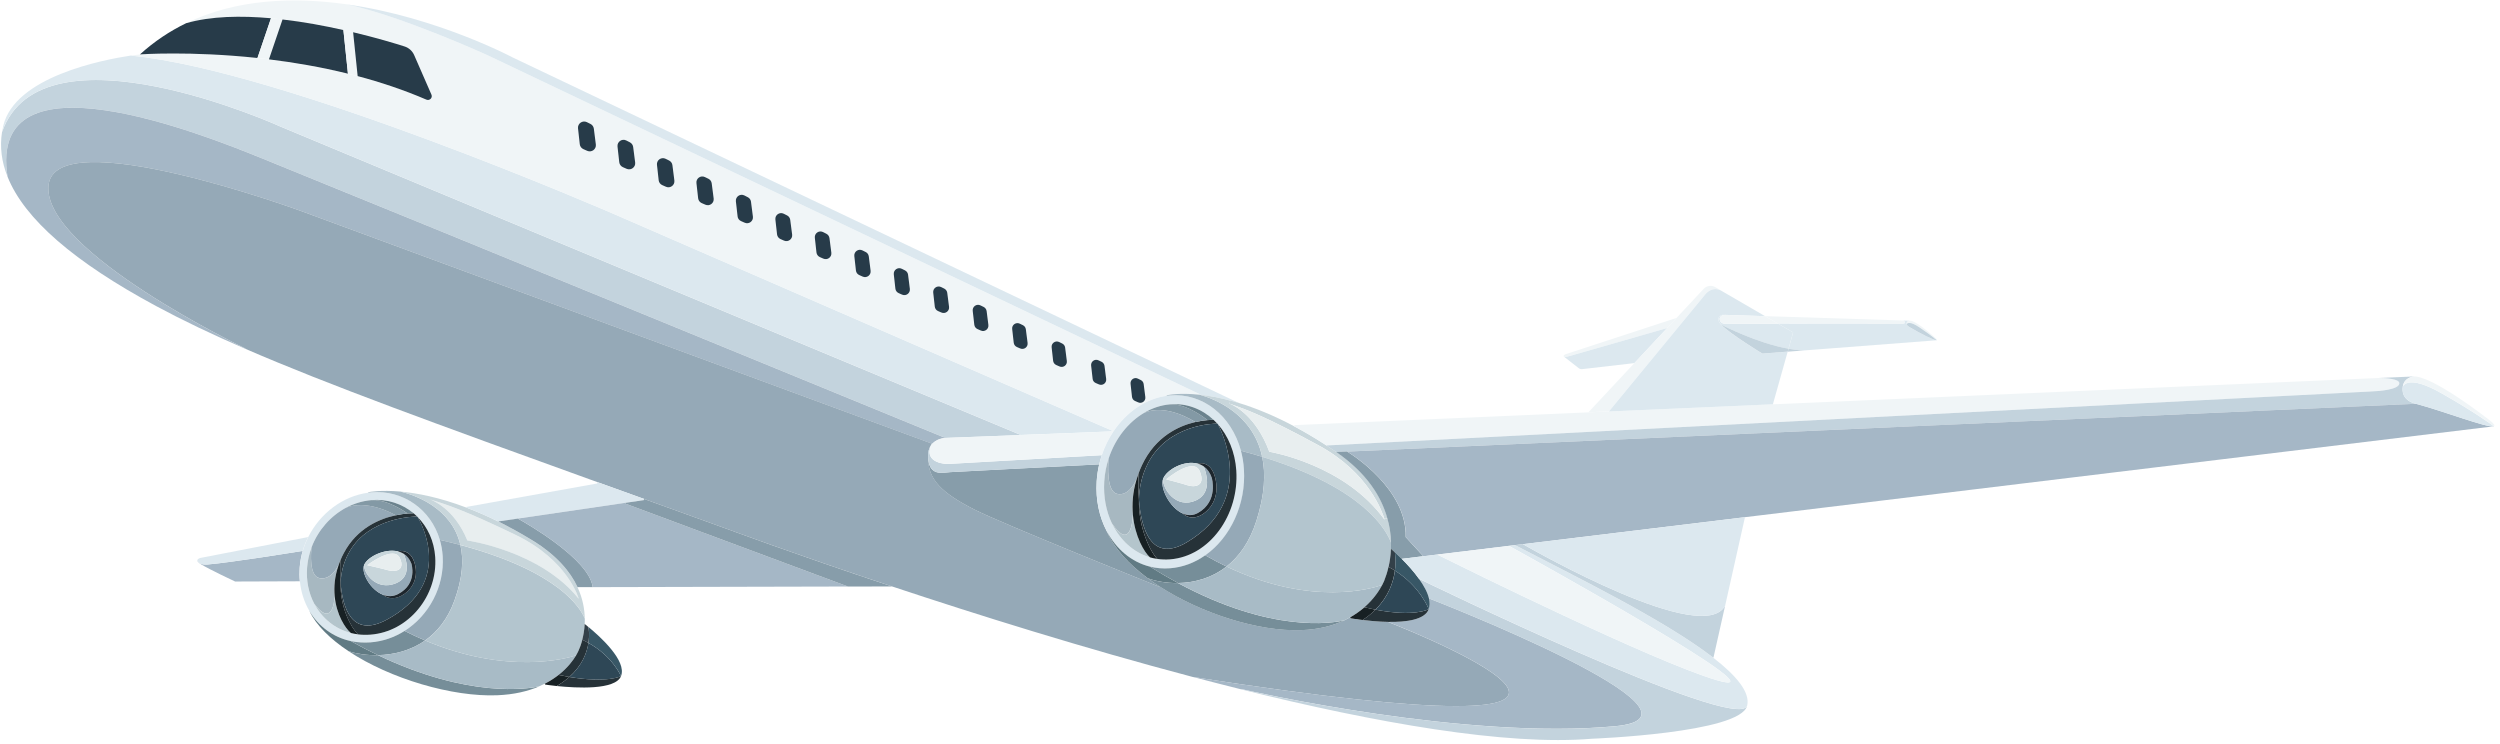<svg width="477" height="142" viewBox="0 0 477 142" fill="none" xmlns="http://www.w3.org/2000/svg">
<path d="M0.383 25.215C-0.056 28.042 0.294 30.871 1.442 33.725C-2.509 9.111 38.842 25.684 50.075 30.246C82.689 43.47 180.366 83.56 180.366 83.56L194.766 83.002L53.549 24.168C53.557 24.16 7.999 3.471 0.383 25.215Z" fill="#C3D3DD"/>
<path d="M0.619 24.011C0.521 24.414 0.448 24.817 0.383 25.211C7.999 3.467 53.549 24.156 53.549 24.156L194.766 82.99L212.437 82.3C212.446 82.292 212.454 82.284 212.454 82.276L117.445 40.957C117.445 40.957 54.234 13.408 24.957 10.6C19.485 11.43 2.833 14.668 0.619 24.011Z" fill="#DCE8EF"/>
<path d="M50.077 30.25C38.843 25.696 -2.499 9.115 1.444 33.729C4.671 41.808 14.206 50.009 29.785 58.396C34.889 61.144 40.461 63.803 46.855 66.577L46.879 66.52C46.879 66.52 8.287 48.026 9.249 35.497C10.211 22.969 57.273 40.204 57.273 40.204L177.764 84.64C177.699 84.777 177.651 84.897 177.602 85.026C178.539 83.626 180.376 83.572 180.376 83.572C180.376 83.572 82.698 43.474 50.077 30.25Z" fill="#A5B7C6"/>
<path d="M170.187 111.886C186.294 117.245 206.823 123.682 227.563 129.161C330.257 145.239 272.48 121.679 264.829 118.662C263.049 118.635 261.301 118.463 259.979 118.3C258.618 118.129 257.716 117.966 257.716 117.966L257.611 117.781C257.264 117.982 256.893 118.166 256.514 118.351C254.362 119.363 251.669 120.1 248.301 120.224C240.203 120.526 229.201 117.077 221.103 111.787L221.039 111.891C221.039 111.891 191.203 99.912 185.913 97.221C179.633 94.021 177.059 91.463 177.089 87.305C177.026 86.29 177.245 85.549 177.609 85.009C177.657 84.889 177.706 84.76 177.77 84.623L57.264 40.195C57.264 40.195 10.209 22.968 9.239 35.489C8.277 48.017 46.87 66.511 46.87 66.511L46.845 66.568C62.62 73.408 83.341 80.925 114.015 92.003C116.89 93.039 119.854 94.107 122.906 95.207C127.73 96.947 132.787 98.776 138.078 100.694L138.497 100.839C138.505 100.839 151.317 105.621 170.187 111.886Z" fill="#95A9B7"/>
<path d="M53.903 3.715C57.971 4.189 61.967 4.928 65.519 5.731C66.155 5.869 66.776 6.015 67.372 6.161C71.826 7.224 75.386 8.301 77.19 8.876C78.011 9.135 78.679 9.74 79.024 10.53L82.317 18.061C82.59 18.674 81.968 19.293 81.356 19.026C77.064 17.175 72.635 15.701 68.237 14.534C67.617 14.372 66.997 14.21 66.376 14.056C61.173 12.775 56.05 11.905 51.305 11.326C50.564 11.236 49.839 11.155 49.114 11.073C36.272 9.7 26.69 10.386 26.69 10.386C26.69 10.386 26.046 10.45 24.95 10.617C54.227 13.417 117.437 40.974 117.437 40.974L212.446 82.293C214.925 78.615 218.579 76.074 222.593 75.524L222.577 75.419C222.851 75.355 225.059 74.907 228.91 75.324C229.007 75.333 229.096 75.349 229.192 75.357L93.117 10.576C93.117 10.576 76.82 3.114 66.163 0.825C56.125 -0.6 45.15 -0.246 35.522 4.429C40.23 3.074 45.975 2.97 51.712 3.487C52.437 3.552 53.17 3.626 53.903 3.715ZM110.283 24.485C110.179 23.558 111.139 22.883 111.977 23.303L112.669 23.651C113.023 23.829 113.265 24.168 113.312 24.554L113.695 27.56C113.814 28.471 112.894 29.155 112.057 28.791L111.324 28.467C110.938 28.298 110.672 27.935 110.625 27.523L110.283 24.485ZM117.819 27.97C117.716 27.059 118.668 26.392 119.489 26.796L120.174 27.135C120.52 27.305 120.761 27.644 120.809 28.031L121.191 30.996C121.302 31.891 120.399 32.566 119.57 32.203L118.845 31.887C118.466 31.717 118.201 31.363 118.153 30.951L117.819 27.97ZM125.348 31.446C125.245 30.543 126.18 29.884 127.002 30.288L127.678 30.619C128.016 30.789 128.249 31.12 128.305 31.499L128.679 34.432C128.791 35.319 127.895 35.986 127.082 35.63L126.365 35.315C125.987 35.153 125.73 34.798 125.682 34.395L125.348 31.446ZM132.877 34.93C132.781 34.036 133.709 33.392 134.506 33.797L135.166 34.128C135.504 34.298 135.738 34.62 135.785 34.999L136.16 37.892C136.271 38.763 135.392 39.422 134.578 39.074L133.87 38.767C133.5 38.605 133.242 38.258 133.194 37.856L132.877 34.93ZM140.405 38.414C140.31 37.536 141.221 36.893 142.018 37.289L142.671 37.612C143.001 37.782 143.234 38.105 143.282 38.467L143.648 41.32C143.759 42.182 142.888 42.834 142.091 42.486L141.391 42.179C141.028 42.017 140.771 41.678 140.723 41.275L140.405 38.414ZM147.934 41.891C147.838 41.02 148.742 40.393 149.523 40.781L150.167 41.105C150.497 41.266 150.722 41.589 150.77 41.951L151.136 44.772C151.248 45.618 150.385 46.262 149.596 45.922L148.911 45.623C148.549 45.461 148.299 45.122 148.252 44.727L147.934 41.891ZM155.47 45.375C155.375 44.513 156.262 43.894 157.035 44.282L157.671 44.597C157.993 44.758 158.218 45.073 158.266 45.436L158.625 48.216C158.728 49.054 157.881 49.69 157.108 49.35L156.424 49.051C156.069 48.897 155.82 48.558 155.78 48.172L155.47 45.375ZM162.999 48.859C162.904 48.013 163.783 47.394 164.548 47.774L165.176 48.089C165.498 48.251 165.715 48.557 165.763 48.912L166.113 51.66C166.216 52.49 165.386 53.117 164.613 52.786L163.944 52.487C163.598 52.333 163.349 52.002 163.309 51.624L162.999 48.859ZM170.528 52.336C170.432 51.498 171.303 50.895 172.052 51.266L172.672 51.573C172.986 51.735 173.211 52.033 173.251 52.388L173.593 55.096C173.697 55.91 172.874 56.537 172.117 56.206L171.457 55.915C171.111 55.761 170.869 55.438 170.83 55.06L170.528 52.336ZM178.056 55.82C177.969 54.998 178.824 54.403 179.565 54.767L180.176 55.074C180.49 55.227 180.699 55.534 180.747 55.88L181.09 58.556C181.193 59.362 180.378 59.973 179.638 59.642L178.985 59.359C178.639 59.213 178.406 58.89 178.366 58.52L178.056 55.82ZM185.593 59.304C185.505 58.49 186.344 57.903 187.077 58.267L187.681 58.566C187.987 58.72 188.196 59.018 188.244 59.357L188.578 61.992C188.682 62.79 187.875 63.385 187.142 63.069L186.498 62.786C186.16 62.641 185.927 62.318 185.887 61.956L185.593 59.304ZM193.121 62.781C193.034 61.983 193.865 61.396 194.581 61.759L195.177 62.058C195.483 62.212 195.692 62.502 195.732 62.841L196.066 65.436C196.17 66.218 195.371 66.813 194.655 66.497L194.019 66.222C193.688 66.077 193.455 65.77 193.415 65.4L193.121 62.781ZM200.65 66.265C200.562 65.475 201.385 64.904 202.094 65.26L202.682 65.551C202.987 65.704 203.188 65.987 203.228 66.317L203.555 68.88C203.658 69.654 202.868 70.241 202.159 69.925L201.531 69.65C201.201 69.505 200.976 69.198 200.936 68.844L200.65 66.265ZM208.187 69.749C208.099 68.967 208.906 68.405 209.606 68.752L210.186 69.043C210.484 69.189 210.685 69.479 210.725 69.801L211.043 72.324C211.139 73.081 210.372 73.66 209.664 73.353L209.044 73.086C208.722 72.941 208.496 72.642 208.457 72.296L208.187 69.749ZM215.715 73.225C215.628 72.46 216.426 71.905 217.119 72.245L217.69 72.527C217.98 72.673 218.181 72.947 218.221 73.278L218.54 75.768C218.635 76.517 217.877 77.088 217.184 76.781L216.572 76.514C216.25 76.377 216.033 76.07 215.993 75.732L215.715 73.225Z" fill="#F0F5F7"/>
<path d="M26.706 10.38C26.706 10.38 36.288 9.694 49.13 11.067L51.712 3.48C45.976 2.964 40.23 3.068 35.522 4.423C32.41 5.933 29.45 7.886 26.706 10.38Z" fill="#273B49"/>
<path d="M37.67 106.875C37.638 107.06 37.775 107.302 38.29 107.625C39.916 108.643 44.86 110.955 44.86 110.955L57.14 110.909L57.205 110.901C57.117 110.047 57.111 109.169 57.176 108.267C57.259 107.187 57.462 106.124 57.753 105.109C56.44 105.324 43.923 107.352 39.563 107.708C39.055 107.747 37.911 107.738 37.67 106.875Z" fill="#A5B7C6"/>
<path d="M38.212 106.459C38.212 106.459 37.72 106.579 37.663 106.877C37.903 107.748 39.047 107.758 39.563 107.71C43.931 107.354 56.448 105.327 57.754 105.111C58.021 104.193 58.369 103.315 58.797 102.47L38.212 106.459Z" fill="#DCE8EF"/>
<path d="M51.702 3.473L49.12 11.059C49.837 11.133 50.57 11.214 51.311 11.312L53.901 3.702C53.168 3.612 52.435 3.538 51.702 3.473Z" fill="#F0F5F7"/>
<path d="M66.963 120.777C66.955 120.777 66.955 120.777 66.963 120.777C63.878 119.991 61.399 117.94 59.953 115.174C58.901 113.175 58.397 110.805 58.594 108.267C58.701 106.938 58.993 105.649 59.446 104.441C60.676 101.147 63.097 98.428 66.065 96.853C67.556 96.057 69.177 95.56 70.861 95.418C73.899 95.165 76.734 96.12 78.915 97.928C79.148 98.122 79.374 98.323 79.591 98.541C79.615 98.541 79.631 98.541 79.631 98.541C79.631 98.541 79.647 98.574 79.687 98.638C81.594 100.559 82.847 103.212 83.052 106.306C83.532 113.647 77.994 120.528 70.685 121.081C69.871 121.144 69.082 121.119 68.316 121.029C67.849 120.972 67.398 120.891 66.963 120.777ZM77.189 120.382C81.858 117.424 84.84 111.885 84.462 106.091C84.391 105.011 84.207 103.979 83.919 103.012C82.212 97.184 76.883 93.437 70.871 93.943C70.67 93.959 70.468 93.983 70.267 94.007C65.423 94.636 61.083 97.941 58.812 102.474C58.392 103.319 58.036 104.197 57.769 105.115C57.469 106.13 57.274 107.185 57.192 108.273C57.118 109.175 57.133 110.054 57.22 110.908C57.419 112.971 58.052 114.89 59.025 116.551C60.744 119.462 63.529 121.578 66.936 122.316C68.112 122.576 69.369 122.666 70.675 122.563C73.052 122.382 75.261 121.604 77.189 120.382Z" fill="#DCE8EF"/>
<path d="M53.904 3.715L51.313 11.326C56.059 11.905 61.182 12.775 66.385 14.056L65.52 5.731C61.968 4.928 57.972 4.18 53.904 3.715Z" fill="#273B49"/>
<path d="M58.594 108.273C58.397 110.811 58.901 113.18 59.954 115.18C63.243 119.601 63.773 115.089 63.856 113.768C63.681 112.011 63.846 110.029 64.566 107.911L64.542 107.903C64.542 107.903 63.232 110.786 60.952 110.315C58.979 109.901 59.324 105.59 59.446 104.454C58.993 105.654 58.701 106.943 58.594 108.273Z" fill="#A7B8C1"/>
<path d="M64.961 106.871C65.147 106.429 65.357 105.978 65.592 105.527C68.121 100.752 72.459 98.978 75.506 98.314C74.902 97.966 70.063 95.292 66.064 96.849C63.097 98.424 60.683 101.144 59.445 104.438C59.323 105.574 58.978 109.884 60.951 110.298C63.231 110.777 64.541 107.886 64.541 107.886L64.565 107.894C64.678 107.572 64.808 107.226 64.961 106.871Z" fill="#95A9B7"/>
<path d="M63.856 113.764C63.773 115.093 63.243 119.605 59.954 115.176C61.4 117.942 63.879 119.993 66.956 120.771C65.869 119.899 64.197 117.294 63.856 113.764Z" fill="#B4C5CC"/>
<path d="M63.858 113.765C64.199 117.295 65.871 119.9 66.957 120.78C66.957 120.78 66.957 120.78 66.965 120.78C67.4 120.893 67.851 120.975 68.319 121.032C66.999 119.789 64.846 115.805 64.998 111.236C64.816 109.052 64.947 107.191 64.972 106.869C64.818 107.215 64.689 107.562 64.576 107.9C63.847 110.026 63.683 112.008 63.858 113.765Z" fill="#172023"/>
<path d="M64.986 111.244C64.842 115.812 66.988 119.796 68.307 121.039C69.065 121.137 69.862 121.154 70.676 121.091C77.994 120.538 83.524 113.657 83.043 106.316C82.839 103.221 81.586 100.56 79.679 98.647C80.362 99.793 86.759 111.277 73.783 118.243C67.057 121.867 65.358 115.829 64.986 111.244Z" fill="#263238"/>
<path d="M75.506 98.317C72.459 98.974 68.121 100.748 65.592 105.53C65.35 105.981 65.139 106.432 64.961 106.875C64.937 107.197 64.813 109.05 64.987 111.242C65.054 109.292 65.541 107.222 66.696 105.226C70.445 98.729 78.963 98.556 79.599 98.549C79.382 98.331 79.156 98.13 78.923 97.936C78.818 97.936 78.399 97.927 77.755 97.982C77.158 98.03 76.385 98.125 75.506 98.317Z" fill="#263238"/>
<path d="M59.016 116.555C60.35 119.337 63.061 121.968 66.531 124.261C68.013 124.731 69.978 125.056 72.114 125.003C70.439 124.211 68.708 123.314 66.928 122.32C63.521 121.582 60.736 119.466 59.016 116.555Z" fill="#617B84"/>
<path d="M66.697 105.222C65.541 107.219 65.055 109.281 64.987 111.239C65.359 115.824 67.058 121.862 73.792 118.238C86.768 111.264 80.371 99.788 79.688 98.642C79.656 98.61 79.624 98.578 79.591 98.546C78.963 98.553 70.445 98.725 66.697 105.222ZM73.114 113.491C70.666 112.569 68.834 109.246 69.489 107.765C70.176 106.21 73.418 104.628 75.891 105.196L75.891 105.188C75.891 105.188 78.495 104.418 79.231 107.908C79.966 111.407 77.482 113.417 75.998 113.923C74.571 114.42 73.589 113.911 73.114 113.491Z" fill="#2E4756"/>
<path d="M66.065 96.858C70.056 95.301 74.903 97.976 75.507 98.323C76.386 98.131 77.159 98.036 77.748 97.988L77.748 97.964C77.748 97.964 74.102 95.235 70.87 95.423C69.178 95.566 67.557 96.071 66.065 96.858Z" fill="#8399A5"/>
<path d="M70.667 122.565C69.361 122.659 68.105 122.569 66.928 122.317C68.716 123.311 70.447 124.2 72.114 125C75.039 124.94 78.287 124.188 81.111 122.202C79.83 121.66 78.517 121.062 77.189 120.383C75.261 121.605 73.052 122.383 70.667 122.565Z" fill="#768E99"/>
<path d="M73.114 113.487C74 113.819 74.959 113.844 75.918 113.354C79.757 111.386 78.49 107.516 78.49 107.516C78.169 106.637 77.654 106.032 77.018 105.644C77.484 106.693 78.639 109.99 75.567 111.275C71.89 112.816 69.333 109.42 69.489 107.752C68.834 109.25 70.666 112.565 73.114 113.487Z" fill="#95A9B7"/>
<path d="M69.488 107.76C69.332 109.42 71.89 112.816 75.566 111.283C78.638 109.998 77.483 106.701 77.017 105.652C76.671 105.442 76.293 105.289 75.89 105.199C73.417 104.624 70.175 106.206 69.488 107.76ZM74.015 108.798C72.823 108.45 70.06 107.842 70.06 107.842C70.06 107.842 75.183 103.925 76.307 106.514C77.391 109.005 75.207 109.147 74.015 108.798Z" fill="#C8D6DB"/>
<path d="M72.113 125.007C69.97 125.061 68.004 124.735 66.531 124.266C74.443 129.507 86.323 133.006 94.872 132.656C98.136 132.524 100.764 131.868 102.852 130.977C100.684 131.441 89.457 133.269 72.113 125.007Z" fill="#768E99"/>
<path d="M70.25 93.917L70.266 94.006C70.467 93.982 70.669 93.958 70.87 93.942C76.89 93.444 82.211 97.191 83.918 103.011C85.296 103.327 86.6 103.652 87.841 103.984C86.2 96.834 79.064 94.438 76.406 93.789C72.66 93.461 70.508 93.861 70.25 93.917Z" fill="#A8BBC6"/>
<path d="M70.07 107.837C70.07 107.837 72.832 108.454 74.025 108.794C75.217 109.142 77.4 108.992 76.317 106.509C75.192 103.921 70.07 107.837 70.07 107.837Z" fill="#E8EEEF"/>
<path d="M106.577 128.775C108.351 127.383 109.385 125.943 109.918 125.041C108.153 125.619 96.859 128.84 81.109 122.201C78.294 124.187 75.037 124.932 72.112 125C89.456 133.261 100.683 131.441 102.851 130.961C102.859 130.961 102.859 130.961 102.867 130.953C103.246 130.792 103.601 130.623 103.939 130.447C104.963 129.933 105.835 129.354 106.577 128.775Z" fill="#A8BBC6"/>
<path d="M78.915 97.927C76.734 96.119 73.899 95.163 70.861 95.417C74.101 95.228 77.739 97.957 77.739 97.957L77.739 97.981C78.391 97.926 78.81 97.935 78.915 97.927Z" fill="#6B838E"/>
<path d="M65.518 5.719L66.384 14.044C67.004 14.19 67.624 14.352 68.245 14.522L67.379 6.149C66.775 6.003 66.155 5.865 65.518 5.719Z" fill="#F0F5F7"/>
<path d="M77.018 105.657C77.646 106.044 78.161 106.65 78.49 107.528C78.49 107.528 79.757 111.39 75.919 113.366C74.959 113.857 74 113.831 73.114 113.499C73.589 113.919 74.572 114.428 75.999 113.939C77.482 113.433 79.967 111.415 79.231 107.924C78.495 104.426 75.891 105.204 75.891 105.204L75.891 105.212C76.294 105.293 76.672 105.439 77.018 105.657Z" fill="#1D262D"/>
<path d="M67.373 6.148L68.239 14.522C72.637 15.689 77.066 17.162 81.358 19.014C81.97 19.273 82.592 18.661 82.319 18.049L79.026 10.517C78.681 9.727 78.013 9.122 77.192 8.863C75.388 8.288 71.828 7.211 67.373 6.148Z" fill="#273B49"/>
<path d="M84.462 106.089C84.84 111.883 81.858 117.423 77.188 120.381C78.525 121.06 79.829 121.658 81.109 122.2C83.409 120.584 85.411 118.145 86.705 114.586C88.291 110.229 88.482 106.748 87.841 103.983C86.601 103.651 85.296 103.327 83.919 103.01C84.207 103.978 84.391 105.009 84.462 106.089Z" fill="#95A9B7"/>
<path d="M81.925 95.242C82.481 95.428 86.684 97.006 89.181 103.134C89.181 103.134 103.101 105.081 110.436 114.269C110.436 114.269 108.465 106.918 98.36 102.052C88.304 97.21 85.09 96.238 81.925 95.242Z" fill="#E8EEEF"/>
<path d="M111.1 122.071C111.319 121.225 111.506 120.202 111.564 119.05C111.581 118.72 111.589 118.381 111.582 118.035C110.803 116.092 106.753 109.059 87.85 103.995C88.482 106.759 88.299 110.232 86.713 114.597C85.419 118.156 83.417 120.595 81.118 122.211C96.868 128.85 108.162 125.628 109.928 125.05C110.251 124.503 110.388 124.157 110.388 124.157C110.582 123.706 110.865 122.989 111.1 122.071Z" fill="#B3C5CE"/>
<path d="M81.924 95.24C85.097 96.236 88.311 97.207 98.351 102.041C108.456 106.907 110.427 114.259 110.427 114.259C103.101 105.078 89.172 103.123 89.172 103.123C86.683 97.004 82.472 95.426 81.924 95.24ZM95.06 99.498C92.894 98.423 90.849 97.55 88.94 96.83C83.762 94.872 79.533 94.076 76.407 93.789C79.065 94.438 86.2 96.834 87.841 103.983C106.745 109.048 110.795 116.08 111.574 118.023C111.544 116.218 111.185 114.171 110.189 112.035C108.807 109.059 106.201 105.937 101.565 103.102C99.294 101.712 97.121 100.516 95.06 99.498Z" fill="#C8D6DB"/>
<path d="M66.154 0.828C76.81 3.117 93.108 10.579 93.108 10.579L229.208 75.36C230.787 75.54 232.631 75.873 234.725 76.432C235.273 76.57 235.829 76.732 236.409 76.91L97.805 10.957C97.813 10.957 83.377 3.272 66.154 0.828Z" fill="#DCE8EF"/>
<path d="M98.808 98.946L119.303 95.939L122.833 95.421L122.914 95.204C119.862 94.103 116.898 93.035 114.023 91.999L113.934 92.249L88.981 96.723L88.941 96.836C90.857 97.556 92.894 98.437 95.06 99.504L98.808 98.946Z" fill="#DCE8EF"/>
<path d="M98.808 98.943L95.06 99.493C97.122 100.512 99.296 101.708 101.574 103.097C106.203 105.933 108.817 109.063 110.198 112.03L113.091 112.019C112.462 106.716 100.459 99.856 98.808 98.943Z" fill="#879DAA"/>
<path d="M119.301 95.938L98.806 98.944C100.449 99.857 112.46 106.716 113.08 112.027L161.805 111.908L119.325 96.091L119.301 95.938Z" fill="#A5B7C6"/>
<path d="M103.941 130.458L104.029 130.619C104.029 130.619 104.908 130.757 106.229 130.896C107.164 130.35 107.955 129.763 108.625 129.167C107.98 129.054 107.303 128.932 106.579 128.777C105.836 129.356 104.965 129.935 103.941 130.458Z" fill="#172023"/>
<path d="M109.922 125.041C109.389 125.935 108.355 127.383 106.58 128.775C107.305 128.929 107.982 129.051 108.626 129.165C111.087 126.977 111.986 124.544 112.279 122.667C111.908 122.457 111.514 122.255 111.103 122.069C110.868 122.988 110.585 123.704 110.383 124.147C110.383 124.147 110.245 124.493 109.922 125.041Z" fill="#263238"/>
<path d="M108.626 129.165C107.948 129.769 107.157 130.348 106.23 130.894C110 131.287 117.405 131.701 118.497 129.003C118.489 129.003 115.932 130.377 108.626 129.165Z" fill="#263238"/>
<path d="M111.557 119.055C111.499 120.2 111.312 121.231 111.093 122.076C111.504 122.262 111.898 122.464 112.269 122.674C112.513 121.12 112.337 119.951 112.273 119.637C111.96 119.37 111.71 119.168 111.557 119.055Z" fill="#334049"/>
<path d="M112.276 122.67C111.983 124.539 111.085 126.979 108.624 129.167C115.93 130.387 118.487 129.013 118.487 129.013C118.487 129.013 116.945 125.271 112.276 122.67Z" fill="#2E4756"/>
<path d="M112.28 119.633C112.344 119.955 112.519 121.124 112.275 122.671C116.945 125.272 118.486 129.006 118.486 129.006C119.667 126.09 114.412 121.385 112.28 119.633Z" fill="#385766"/>
<path d="M111.978 23.305C111.149 22.893 110.181 23.568 110.284 24.487L110.618 27.517C110.665 27.936 110.931 28.291 111.317 28.461L112.05 28.785C112.888 29.148 113.807 28.465 113.688 27.554L113.306 24.548C113.258 24.161 113.017 23.822 112.662 23.645L111.978 23.305Z" fill="#273B49"/>
<path d="M119.304 95.944L119.328 96.098L161.807 111.915L170.187 111.895C151.318 105.622 138.506 100.84 138.506 100.84L138.087 100.695C132.788 98.777 127.739 96.948 122.915 95.209L122.834 95.426L119.304 95.944Z" fill="#879DAA"/>
<path d="M119.489 26.798C118.668 26.386 117.716 27.053 117.82 27.972L118.154 30.962C118.201 31.373 118.467 31.728 118.845 31.898L119.57 32.213C120.391 32.577 121.303 31.893 121.191 31.007L120.809 28.041C120.761 27.654 120.52 27.323 120.174 27.146L119.489 26.798Z" fill="#273B49"/>
<path d="M127.002 30.296C126.189 29.892 125.245 30.543 125.349 31.454L125.674 34.404C125.722 34.806 125.979 35.161 126.358 35.323L127.075 35.639C127.888 35.994 128.783 35.327 128.672 34.44L128.298 31.507C128.25 31.128 128.009 30.797 127.67 30.627L127.002 30.296Z" fill="#273B49"/>
<path d="M134.507 33.788C133.71 33.384 132.775 34.035 132.878 34.922L133.204 37.84C133.252 38.242 133.509 38.589 133.879 38.751L134.588 39.058C135.393 39.414 136.281 38.755 136.169 37.876L135.795 34.983C135.747 34.604 135.514 34.281 135.176 34.112L134.507 33.788Z" fill="#273B49"/>
<path d="M142.018 37.285C141.221 36.889 140.309 37.532 140.405 38.411L140.731 41.288C140.771 41.691 141.028 42.03 141.398 42.191L142.099 42.499C142.896 42.846 143.767 42.195 143.656 41.333L143.289 38.48C143.242 38.109 143.008 37.786 142.678 37.625L142.018 37.285Z" fill="#273B49"/>
<path d="M149.53 40.775C148.749 40.387 147.845 41.014 147.941 41.885L148.259 44.722C148.306 45.117 148.556 45.455 148.918 45.617L149.602 45.916C150.383 46.256 151.247 45.612 151.143 44.766L150.777 41.946C150.729 41.583 150.504 41.26 150.174 41.099L149.53 40.775Z" fill="#273B49"/>
<path d="M157.034 44.275C156.261 43.887 155.374 44.514 155.469 45.369L155.779 48.173C155.827 48.56 156.068 48.891 156.422 49.053L157.107 49.352C157.888 49.691 158.727 49.056 158.623 48.218L158.265 45.438C158.217 45.075 157.992 44.76 157.67 44.599L157.034 44.275Z" fill="#273B49"/>
<path d="M164.55 47.772C163.793 47.392 162.905 48.011 163.001 48.858L163.311 51.622C163.351 52.001 163.6 52.331 163.946 52.485L164.614 52.784C165.379 53.116 166.218 52.489 166.115 51.658L165.765 48.91C165.717 48.556 165.5 48.241 165.178 48.087L164.55 47.772Z" fill="#273B49"/>
<path d="M172.059 51.281C171.302 50.901 170.439 51.512 170.535 52.35L170.837 55.074C170.876 55.453 171.118 55.776 171.464 55.929L172.124 56.221C172.881 56.552 173.704 55.933 173.601 55.111L173.258 52.403C173.218 52.056 172.993 51.75 172.679 51.588L172.059 51.281Z" fill="#273B49"/>
<path d="M218.986 110.333C215.388 107.66 212.565 104.602 211.176 101.377C211.176 101.369 211.167 101.369 211.168 101.361C209.737 98.659 209.017 95.371 209.24 91.85C209.314 90.738 209.469 89.65 209.72 88.595C208.762 88.642 182.717 89.988 181.283 90.083C179.824 90.177 177.309 90.947 177.073 87.305C177.043 91.47 179.617 94.02 185.897 97.221C191.187 99.912 221.022 111.891 221.022 111.891L221.087 111.786C220.37 111.326 219.662 110.833 218.986 110.333Z" fill="#879DAA"/>
<path d="M177.602 85.016C177.238 85.556 177.012 86.297 177.083 87.312C177.319 90.954 179.834 90.185 181.292 90.09C182.727 89.996 208.763 88.65 209.73 88.603C209.868 88.007 210.038 87.427 210.224 86.855L180.787 88.534C180.779 88.526 176.259 88.528 177.602 85.016Z" fill="#C3D3DD"/>
<path d="M194.768 82.994L180.369 83.552C180.369 83.552 178.531 83.606 177.595 85.006C176.252 88.517 180.772 88.524 180.772 88.524L210.209 86.844C210.759 85.202 211.519 83.68 212.432 82.303L194.768 82.994Z" fill="#F0F5F7"/>
<path d="M179.564 54.767C178.823 54.403 177.968 54.998 178.055 55.82L178.357 58.512C178.397 58.883 178.638 59.206 178.976 59.351L179.629 59.634C180.369 59.958 181.184 59.346 181.081 58.548L180.738 55.873C180.69 55.526 180.481 55.228 180.167 55.066L179.564 54.767Z" fill="#273B49"/>
<path d="M187.076 58.268C186.343 57.904 185.504 58.491 185.592 59.305L185.894 61.957C185.934 62.319 186.167 62.642 186.505 62.788L187.149 63.071C187.882 63.394 188.689 62.791 188.585 61.993L188.251 59.358C188.203 59.019 187.994 58.721 187.688 58.567L187.076 58.268Z" fill="#273B49"/>
<path d="M194.582 61.757C193.865 61.401 193.026 61.98 193.122 62.778L193.416 65.389C193.456 65.752 193.689 66.067 194.019 66.212L194.655 66.487C195.38 66.802 196.171 66.216 196.067 65.426L195.733 62.831C195.693 62.492 195.484 62.202 195.178 62.048L194.582 61.757Z" fill="#273B49"/>
<path d="M202.093 65.257C201.385 64.901 200.562 65.481 200.649 66.262L200.935 68.841C200.975 69.196 201.2 69.502 201.53 69.648L202.158 69.923C202.867 70.238 203.658 69.651 203.554 68.877L203.228 66.314C203.188 65.984 202.979 65.694 202.681 65.548L202.093 65.257Z" fill="#273B49"/>
<path d="M236.768 86.002C234.957 79.272 229.437 74.912 223.231 75.451C223.022 75.466 222.812 75.49 222.611 75.522C218.605 76.072 214.943 78.613 212.464 82.291L212.512 82.315L212.448 82.315C211.527 83.684 210.768 85.213 210.225 86.856C210.031 87.428 209.869 88.008 209.731 88.604C209.48 89.651 209.325 90.739 209.251 91.859C209.028 95.379 209.756 98.668 211.178 101.37C211.178 101.378 211.186 101.378 211.186 101.386C212.986 104.773 215.883 107.251 219.419 108.126C220.635 108.426 221.924 108.541 223.262 108.438C225.72 108.249 227.993 107.366 229.969 105.975C234.761 102.606 237.8 96.245 237.359 89.565C237.264 88.308 237.065 87.123 236.768 86.002ZM219.413 106.337C216.24 105.414 213.665 103.025 212.147 99.832C212.147 99.832 212.147 99.832 212.147 99.824C211.055 97.51 210.519 94.777 210.701 91.861C210.8 90.33 211.092 88.856 211.546 87.463C212.792 83.677 215.263 80.555 218.319 78.763C219.844 77.863 221.512 77.301 223.245 77.151C226.372 76.882 229.311 78.006 231.572 80.112C231.813 80.338 232.047 80.573 232.272 80.823C232.296 80.823 232.312 80.823 232.312 80.823C232.312 80.823 232.328 80.855 232.36 80.919C232.36 80.919 232.36 80.919 232.36 80.927C234.347 83.154 235.664 86.226 235.892 89.796C236.443 98.257 230.791 106.137 223.256 106.722C222.418 106.785 221.604 106.76 220.815 106.638C220.34 106.573 219.864 106.467 219.413 106.337Z" fill="#DCE8EF"/>
<path d="M209.605 68.755C208.905 68.407 208.098 68.97 208.185 69.752L208.472 72.291C208.511 72.637 208.737 72.944 209.059 73.081L209.679 73.348C210.387 73.655 211.154 73.076 211.058 72.319L210.74 69.796C210.692 69.474 210.491 69.183 210.201 69.038L209.605 68.755Z" fill="#273B49"/>
<path d="M210.691 91.86C210.509 94.777 211.045 97.509 212.137 99.824L212.137 99.832C215.554 104.93 216.069 99.797 216.152 98.251C215.962 96.22 216.103 93.931 216.831 91.491L216.807 91.483C216.807 91.483 215.481 94.801 213.129 94.233C211.091 93.738 211.405 88.791 211.527 87.47C211.082 88.847 210.79 90.321 210.691 91.86Z" fill="#A7B8C1"/>
<path d="M217.243 90.293C217.43 89.786 217.64 89.279 217.882 88.755C220.453 83.264 224.92 81.256 228.056 80.528C227.468 80.148 222.429 77.006 218.309 78.764C215.26 80.556 212.781 83.679 211.535 87.464C211.412 88.786 211.098 93.733 213.136 94.227C215.488 94.795 216.815 91.477 216.815 91.477L216.839 91.485C216.96 91.091 217.09 90.696 217.243 90.293Z" fill="#95A9B7"/>
<path d="M216.161 98.248C216.079 99.803 215.563 104.927 212.146 99.83C213.664 103.023 216.239 105.412 219.413 106.335C218.286 105.31 216.542 102.31 216.161 98.248Z" fill="#B4C5CC"/>
<path d="M216.159 98.258C216.539 102.32 218.283 105.328 219.41 106.345C219.861 106.475 220.336 106.58 220.811 106.645C219.444 105.209 217.195 100.62 217.307 95.375C217.102 92.828 217.218 90.661 217.242 90.306C217.089 90.709 216.959 91.104 216.846 91.498C216.109 93.931 215.968 96.227 216.159 98.258Z" fill="#172023"/>
<path d="M217.11 72.239C216.418 71.892 215.627 72.455 215.706 73.22L215.985 75.727C216.024 76.073 216.242 76.372 216.564 76.509L217.176 76.776C217.868 77.083 218.626 76.512 218.531 75.763L218.212 73.272C218.173 72.95 217.972 72.668 217.682 72.522L217.11 72.239Z" fill="#273B49"/>
<path d="M228.057 80.53C224.922 81.258 220.454 83.274 217.884 88.757C217.641 89.273 217.431 89.788 217.245 90.296C217.22 90.658 217.104 92.817 217.31 95.364C217.353 93.1 217.84 90.715 219.02 88.413C222.835 80.949 231.618 80.825 232.263 80.826C232.038 80.576 231.804 80.342 231.563 80.116C231.466 80.116 231.023 80.107 230.354 80.162C229.75 80.21 228.96 80.314 228.057 80.53Z" fill="#263238"/>
<path d="M217.308 95.37C217.196 100.616 219.437 105.212 220.813 106.64C221.602 106.762 222.416 106.788 223.254 106.725C230.797 106.14 236.441 98.26 235.89 89.798C235.654 86.228 234.337 83.156 232.358 80.929C233.049 82.211 239.79 95.525 226.442 103.474C219.538 107.573 217.735 100.649 217.308 95.37Z" fill="#263238"/>
<path d="M211.176 101.375C212.573 104.6 215.389 107.659 218.987 110.331C220.517 110.889 222.547 111.279 224.771 111.242C223.048 110.313 221.252 109.271 219.409 108.116C215.881 107.24 212.976 104.762 211.176 101.375Z" fill="#617B84"/>
<path d="M219.021 88.414C217.841 90.717 217.354 93.102 217.311 95.366C217.738 100.644 219.54 107.577 226.444 103.462C239.792 95.521 233.052 82.199 232.36 80.917L232.36 80.909C232.328 80.876 232.304 80.844 232.272 80.812C231.619 80.827 222.836 80.959 219.021 88.414ZM225.695 97.981C223.174 96.889 221.262 93.067 221.918 91.368C222.613 89.58 225.936 87.78 228.497 88.461L228.497 88.453C228.497 88.453 231.182 87.587 231.965 91.617C232.749 95.647 230.207 97.948 228.683 98.518C227.208 99.079 226.186 98.474 225.695 97.981Z" fill="#2E4756"/>
<path d="M218.985 110.336C219.661 110.837 220.361 111.329 221.085 111.798C229.183 117.08 240.185 120.537 248.283 120.235C251.651 120.111 254.352 119.374 256.497 118.362C254.256 118.89 242.698 120.895 224.761 111.255C222.553 111.284 220.523 110.894 218.985 110.336Z" fill="#768E99"/>
<path d="M218.308 78.761C222.421 77.003 227.46 80.145 228.056 80.524C228.958 80.316 229.748 80.205 230.353 80.157L230.353 80.133C230.353 80.133 226.578 76.96 223.242 77.149C221.501 77.299 219.833 77.861 218.308 78.761Z" fill="#8399A5"/>
<path d="M223.252 108.425C221.914 108.528 220.625 108.413 219.409 108.113C221.252 109.276 223.047 110.31 224.77 111.24C227.784 111.188 231.129 110.355 234.018 108.087C232.689 107.457 231.336 106.745 229.952 105.954C227.975 107.361 225.702 108.236 223.252 108.425Z" fill="#768E99"/>
<path d="M225.692 97.975C226.61 98.371 227.61 98.405 228.593 97.851C232.529 95.608 231.198 91.15 231.198 91.15C230.861 90.143 230.323 89.441 229.671 88.989C230.152 90.206 231.371 94.003 228.21 95.465C224.429 97.208 221.767 93.271 221.915 91.362C221.26 93.069 223.172 96.891 225.692 97.975Z" fill="#95A9B7"/>
<path d="M221.917 91.367C221.769 93.277 224.43 97.213 228.212 95.47C231.365 94.016 230.154 90.211 229.672 88.994C229.31 88.743 228.915 88.566 228.496 88.46C225.943 87.779 222.612 89.579 221.917 91.367ZM226.596 92.599C225.372 92.186 222.513 91.465 222.513 91.465C222.513 91.465 227.765 86.993 228.945 89.984C230.077 92.862 227.829 93.012 226.596 92.599Z" fill="#C8D6DB"/>
<path d="M222.595 75.419L222.61 75.524C222.82 75.492 223.03 75.468 223.231 75.452C229.436 74.922 234.957 79.281 236.768 86.004C238.186 86.377 239.539 86.758 240.82 87.155C239.068 78.893 231.667 76.085 228.928 75.316C225.077 74.907 222.869 75.355 222.595 75.419Z" fill="#A8BBC6"/>
<path d="M222.511 91.457C222.511 91.457 225.362 92.186 226.595 92.591C227.827 92.996 230.075 92.846 228.943 89.976C227.772 86.984 222.511 91.457 222.511 91.457Z" fill="#E8EEEF"/>
<path d="M260.338 115.86C262.154 114.275 263.204 112.625 263.745 111.594C261.915 112.252 250.307 115.86 234.026 108.092C231.138 110.352 227.793 111.193 224.779 111.245C242.717 120.893 254.274 118.88 256.515 118.352C256.902 118.167 257.265 117.982 257.612 117.781C258.668 117.186 259.572 116.527 260.338 115.86Z" fill="#A8BBC6"/>
<path d="M231.562 80.112C229.301 78.005 226.361 76.881 223.235 77.15C226.571 76.962 230.345 80.134 230.345 80.134L230.345 80.159C231.03 80.103 231.465 80.112 231.562 80.112Z" fill="#6B838E"/>
<path d="M229.672 88.992C230.324 89.445 230.855 90.146 231.199 91.154C231.199 91.154 232.538 95.612 228.595 97.854C227.611 98.417 226.612 98.383 225.694 97.979C226.184 98.463 227.207 99.069 228.682 98.515C230.206 97.937 232.756 95.645 231.964 91.615C231.181 87.585 228.496 88.451 228.496 88.451L228.496 88.459C228.915 88.564 229.31 88.742 229.672 88.992Z" fill="#1D262D"/>
<path d="M229.216 75.353C229.12 75.337 229.023 75.329 228.934 75.32C231.665 76.09 239.065 78.897 240.825 87.159C260.348 93.143 264.582 101.272 265.408 103.521C265.378 102.087 265.187 100.515 264.722 98.871L264.15 99.031C264.174 99.128 264.19 99.184 264.19 99.184C256.56 88.545 242.189 86.194 242.189 86.194C239.645 79.317 235.466 77.369 234.709 77.07C234.693 77.061 234.685 77.061 234.669 77.053C234.661 77.053 234.645 77.045 234.636 77.045C234.604 77.037 234.588 77.029 234.588 77.029L234.742 76.441C232.64 75.866 230.795 75.533 229.216 75.353Z" fill="#C8D6DB"/>
<path d="M237.342 89.549C237.775 96.23 234.744 102.591 229.952 105.96C231.337 106.751 232.69 107.454 234.018 108.093C236.374 106.243 238.425 103.45 239.728 99.359C241.332 94.341 241.499 90.337 240.819 87.153C239.538 86.764 238.185 86.375 236.767 86.002C237.064 87.123 237.263 88.308 237.342 89.549Z" fill="#95A9B7"/>
<path d="M236.891 131.486C238.736 131.908 279.767 141.261 308.198 138.557C330.166 136.463 272.75 114.217 272.75 114.217L272.661 114.233C272.821 114.943 272.828 115.611 272.61 116.215C271.881 118.261 268.295 118.715 264.83 118.653C272.473 121.67 330.258 145.23 227.564 129.152C230.673 129.97 233.782 130.773 236.883 131.543L236.891 131.486Z" fill="#A5B7C6"/>
<path d="M236.891 131.493L236.875 131.557C262.448 137.905 287.379 142.326 303.771 140.949C303.771 140.949 332.095 139.881 333.351 134.653C331.482 140.017 270.789 110.466 270.789 110.466L270.765 110.482C271.665 111.74 272.389 113.047 272.661 114.248L272.749 114.232C272.749 114.232 330.174 136.477 308.198 138.571C279.775 141.267 238.736 131.922 236.891 131.493Z" fill="#C3D3DD"/>
<path d="M253.093 84.991C250.927 83.578 248.85 82.358 246.886 81.316C242.973 79.239 239.47 77.831 236.418 76.9C235.838 76.722 235.282 76.56 234.734 76.422L234.58 77.01C234.58 77.01 234.597 77.018 234.629 77.026C234.637 77.026 234.653 77.034 234.661 77.034C234.677 77.042 234.685 77.043 234.701 77.05C237.963 78.216 241.297 79.381 251.634 84.997C261.271 90.241 263.806 97.859 264.15 99.012L264.723 98.852C263.593 94.781 260.844 90.273 254.976 86.235C254.332 85.815 253.704 85.395 253.093 84.991Z" fill="#C8D6DB"/>
<path d="M234.692 77.055C235.457 77.354 239.628 79.302 242.171 86.179C242.171 86.179 256.542 88.538 264.173 99.169C264.173 99.169 264.157 99.121 264.133 99.016C263.796 97.855 261.262 90.245 251.617 85.001C241.295 79.385 237.961 78.22 234.692 77.055Z" fill="#E8EEEF"/>
<path d="M264.935 108.177C265.154 107.203 265.333 106.027 265.391 104.705C265.4 104.319 265.409 103.932 265.401 103.521C264.583 101.272 260.341 93.143 240.818 87.159C241.498 90.351 241.331 94.355 239.728 99.364C238.425 103.456 236.374 106.248 234.018 108.098C250.299 115.866 261.915 112.258 263.737 111.6C264.069 110.964 264.206 110.569 264.206 110.569C264.416 110.054 264.7 109.241 264.935 108.177Z" fill="#B3C5CE"/>
<path d="M306.983 78.504L303.123 78.675L246.998 81.111L246.885 81.321C248.85 82.363 250.927 83.583 253.092 84.996C259.321 84.675 450.254 74.773 452.155 74.704C454.081 74.634 457.708 74.342 457.798 73.157C457.856 72.287 455.245 72.138 453.875 72.12C453.867 72.12 453.859 72.12 453.851 72.12L338.281 77.141L306.983 78.504Z" fill="#F0F5F7"/>
<path d="M257.031 86.163L460.927 77.038C459.702 76.754 458.181 75.889 458.442 73.827C458.442 73.827 458.442 73.827 458.442 73.819C458.662 72.103 460.209 71.864 460.677 71.824L453.868 72.12C455.237 72.13 457.848 72.279 457.79 73.157C457.708 74.342 454.081 74.634 452.147 74.704C450.246 74.773 259.313 84.667 253.084 84.996C253.696 85.4 254.324 85.82 254.952 86.248L257.031 86.163Z" fill="#C3D3DD"/>
<path d="M265.394 103.513C265.401 103.924 265.401 104.311 265.384 104.697C265.537 104.827 265.794 105.061 266.124 105.367C266.486 105.706 266.937 106.126 267.436 106.626L271.554 106.125L268.208 102.478C268.415 93.332 258.111 86.822 257.016 86.152L254.945 86.245C260.813 90.283 263.562 94.791 264.692 98.862C265.173 100.507 265.372 102.079 265.394 103.513Z" fill="#879DAA"/>
<path d="M257.611 117.785L257.715 117.97C257.715 117.97 258.617 118.133 259.979 118.304C260.939 117.677 261.754 117.018 262.439 116.326C261.779 116.196 261.078 116.042 260.337 115.871C259.571 116.531 258.667 117.19 257.611 117.785Z" fill="#172023"/>
<path d="M332.94 98.678L475.853 81.338C475.853 81.338 475.837 81.331 475.813 81.306C474.781 81.772 466.003 78.35 460.937 77.037L257.041 86.162C258.135 86.824 268.431 93.335 268.232 102.488L271.578 106.135L274.23 105.809L287.914 104.145L289.067 104.01L290.566 103.827L332.94 98.678Z" fill="#A5B7C6"/>
<path d="M263.736 111.594C263.194 112.625 262.144 114.275 260.329 115.86C261.07 116.038 261.771 116.192 262.431 116.314C264.949 113.812 265.864 111.017 266.149 108.866C265.763 108.616 265.352 108.39 264.925 108.163C264.69 109.227 264.407 110.04 264.197 110.555C264.205 110.563 264.075 110.958 263.736 111.594Z" fill="#263238"/>
<path d="M264.829 118.66C268.294 118.722 271.88 118.26 272.609 116.222C272.512 116.279 269.851 117.757 262.44 116.32C261.746 117.012 260.931 117.671 259.979 118.298C261.292 118.461 263.049 118.633 264.829 118.66Z" fill="#263238"/>
<path d="M265.391 104.704C265.341 106.025 265.153 107.201 264.934 108.176C265.361 108.394 265.772 108.629 266.158 108.879C266.395 107.09 266.203 105.745 266.139 105.374C265.801 105.067 265.544 104.841 265.391 104.704Z" fill="#334049"/>
<path d="M266.158 108.873C265.873 111.024 264.958 113.819 262.44 116.321C269.851 117.758 272.512 116.28 272.609 116.223C272.609 116.223 270.988 111.902 266.158 108.873Z" fill="#2E4756"/>
<path d="M267.442 106.626C266.943 106.126 266.492 105.706 266.13 105.367C266.194 105.738 266.385 107.084 266.149 108.872C270.987 111.909 272.608 116.223 272.608 116.223C272.827 115.619 272.828 114.95 272.66 114.241C272.396 113.04 271.664 111.725 270.764 110.475C269.751 109.039 268.496 107.675 267.442 106.626Z" fill="#385766"/>
<path d="M271.569 106.126L267.451 106.628C268.505 107.677 269.752 109.04 270.773 110.468L270.797 110.452C270.797 110.452 331.49 140.003 333.359 134.639C333.968 132.102 331.313 128.923 326.887 125.492C317.438 118.17 299.934 109.699 289.057 104.009L287.905 104.145C291.721 106.254 342.014 134.048 327.541 129.772C315.46 126.192 279.647 108.499 274.228 105.808L271.569 106.126Z" fill="#DCE8EF"/>
<path d="M287.904 104.146L274.22 105.809C279.638 108.5 315.452 126.193 327.533 129.773C342.014 134.049 291.72 106.255 287.904 104.146Z" fill="#F0F5F7"/>
<path d="M290.557 103.815L289.058 103.998C299.935 109.695 317.431 118.158 326.887 125.481L326.944 125.408L329.159 115.541C325.045 123.415 293.092 105.269 290.557 103.815Z" fill="#C3D3DD"/>
<path d="M332.941 98.682L290.558 103.822C293.094 105.277 325.047 123.415 329.16 115.549L332.941 98.682Z" fill="#DCE8EF"/>
<path d="M298.896 67.524C298.396 67.66 298.234 67.918 298.387 68.039L298.395 68.047C298.492 68.111 298.685 68.136 298.984 68.064C299.749 67.879 315.961 63.198 318.105 62.573L319.905 60.65L298.896 67.524Z" fill="#F0F5F7"/>
<path d="M298.396 68.042L301.229 70.254C301.406 70.392 301.631 70.457 301.865 70.433L311.85 69.28L318.105 62.577C315.961 63.194 299.742 67.875 298.984 68.067C298.678 68.131 298.484 68.115 298.396 68.042Z" fill="#DCE8EF"/>
<path d="M318.105 62.564L311.85 69.266L303.125 78.608L303.125 78.665L306.985 78.493C309.415 75.548 323.994 57.827 325.318 56.217C326.634 54.624 328.035 55.23 328.414 55.448L327.279 54.786C326.554 54.366 325.627 54.501 325.062 55.113L319.913 60.625L318.105 62.564Z" fill="#F0F5F7"/>
<path d="M328.404 55.46C328.018 55.242 326.625 54.635 325.309 56.229C323.985 57.838 309.406 75.551 306.976 78.504L338.266 77.142L341.093 67.098L336.25 67.47C336.25 67.47 330.1 63.746 328.386 61.938C328.153 61.696 328 61.486 327.96 61.325C327.584 59.979 328.857 60.07 328.857 60.07L329.114 60.078L336.777 60.323L328.404 55.46Z" fill="#DCE8EF"/>
<path d="M328.856 60.065C328.856 60.065 327.591 59.975 327.959 61.321C327.999 61.482 328.152 61.692 328.386 61.934C328.796 62.152 335.302 65.498 341.247 66.546L342.122 63.421L339.296 61.781L329.151 61.774C329.151 61.774 328.192 61.805 328.105 60.886C328.105 60.886 328.058 60.112 329.106 60.082L328.856 60.065Z" fill="#DCE8EF"/>
<path d="M328.112 60.892C328.207 61.811 329.158 61.78 329.158 61.78L339.303 61.787L336.775 60.325L329.113 60.08C328.065 60.118 328.112 60.892 328.112 60.892Z" fill="#F0F5F7"/>
<path d="M328.394 61.93C330.107 63.737 336.258 67.461 336.258 67.461L341.101 67.09L341.255 66.534C335.31 65.494 328.804 62.148 328.394 61.93Z" fill="#C3D3DD"/>
<path d="M336.778 60.32L339.305 61.783L363.003 61.803C363.003 61.803 363.494 61.828 363.471 61.473C363.455 61.272 363.245 61.182 363.084 61.15L336.778 60.32Z" fill="#F0F5F7"/>
<path d="M363.807 61.823C363.703 61.187 364.469 61.196 364.469 61.196L363.083 61.153C363.252 61.186 363.461 61.267 363.469 61.476C363.493 61.831 363.001 61.806 363.001 61.806L339.304 61.786L342.13 63.426L341.255 66.551C342.286 66.73 343.301 66.844 344.26 66.862L369.451 64.926C368.846 64.869 366.286 63.568 364.426 62.469C364.426 62.469 363.919 62.194 363.855 62.001C363.823 61.936 363.815 61.872 363.807 61.823Z" fill="#DCE8EF"/>
<path d="M341.256 66.547L341.102 67.103L344.262 66.858C343.303 66.84 342.288 66.726 341.256 66.547Z" fill="#C3D3DD"/>
<path d="M364.469 61.191C364.469 61.191 363.703 61.182 363.807 61.819C363.977 61.602 364.517 61.32 366.215 62.451C368.405 63.921 369.475 64.849 369.539 64.914C369.644 64.882 369.548 64.72 369.194 64.406C365.347 60.975 364.469 61.191 364.469 61.191Z" fill="#F0F5F7"/>
<path d="M363.809 61.816C363.809 61.873 363.825 61.929 363.849 61.994C363.913 62.187 364.42 62.462 364.42 62.462C366.28 63.569 368.849 64.87 369.445 64.919L369.461 64.919L369.533 64.911C369.461 64.847 368.399 63.918 366.209 62.449C364.519 61.318 363.979 61.599 363.809 61.816Z" fill="#C3D3DD"/>
<path d="M369.467 64.922C369.491 64.922 369.523 64.922 369.539 64.914L369.467 64.922Z" fill="#F0F5F7"/>
<path d="M458.443 73.833C458.182 75.895 459.703 76.76 460.928 77.043C465.994 78.357 474.78 81.778 475.804 81.313C475.41 81.014 472.222 78.672 465.886 75.061C459.333 71.328 458.491 73.663 458.435 73.825C458.443 73.833 458.443 73.833 458.443 73.833Z" fill="#DCE8EF"/>
<path d="M460.704 71.832L460.688 71.832C460.221 71.863 458.673 72.111 458.453 73.826C458.502 73.665 459.343 71.33 465.905 75.063C472.241 78.674 475.428 81.024 475.823 81.314C476.097 81.194 475.832 80.799 474.825 80.032C464.749 72.329 461.454 71.833 460.801 71.832C460.753 71.832 460.721 71.832 460.704 71.832Z" fill="#F0F5F7"/>
</svg>
